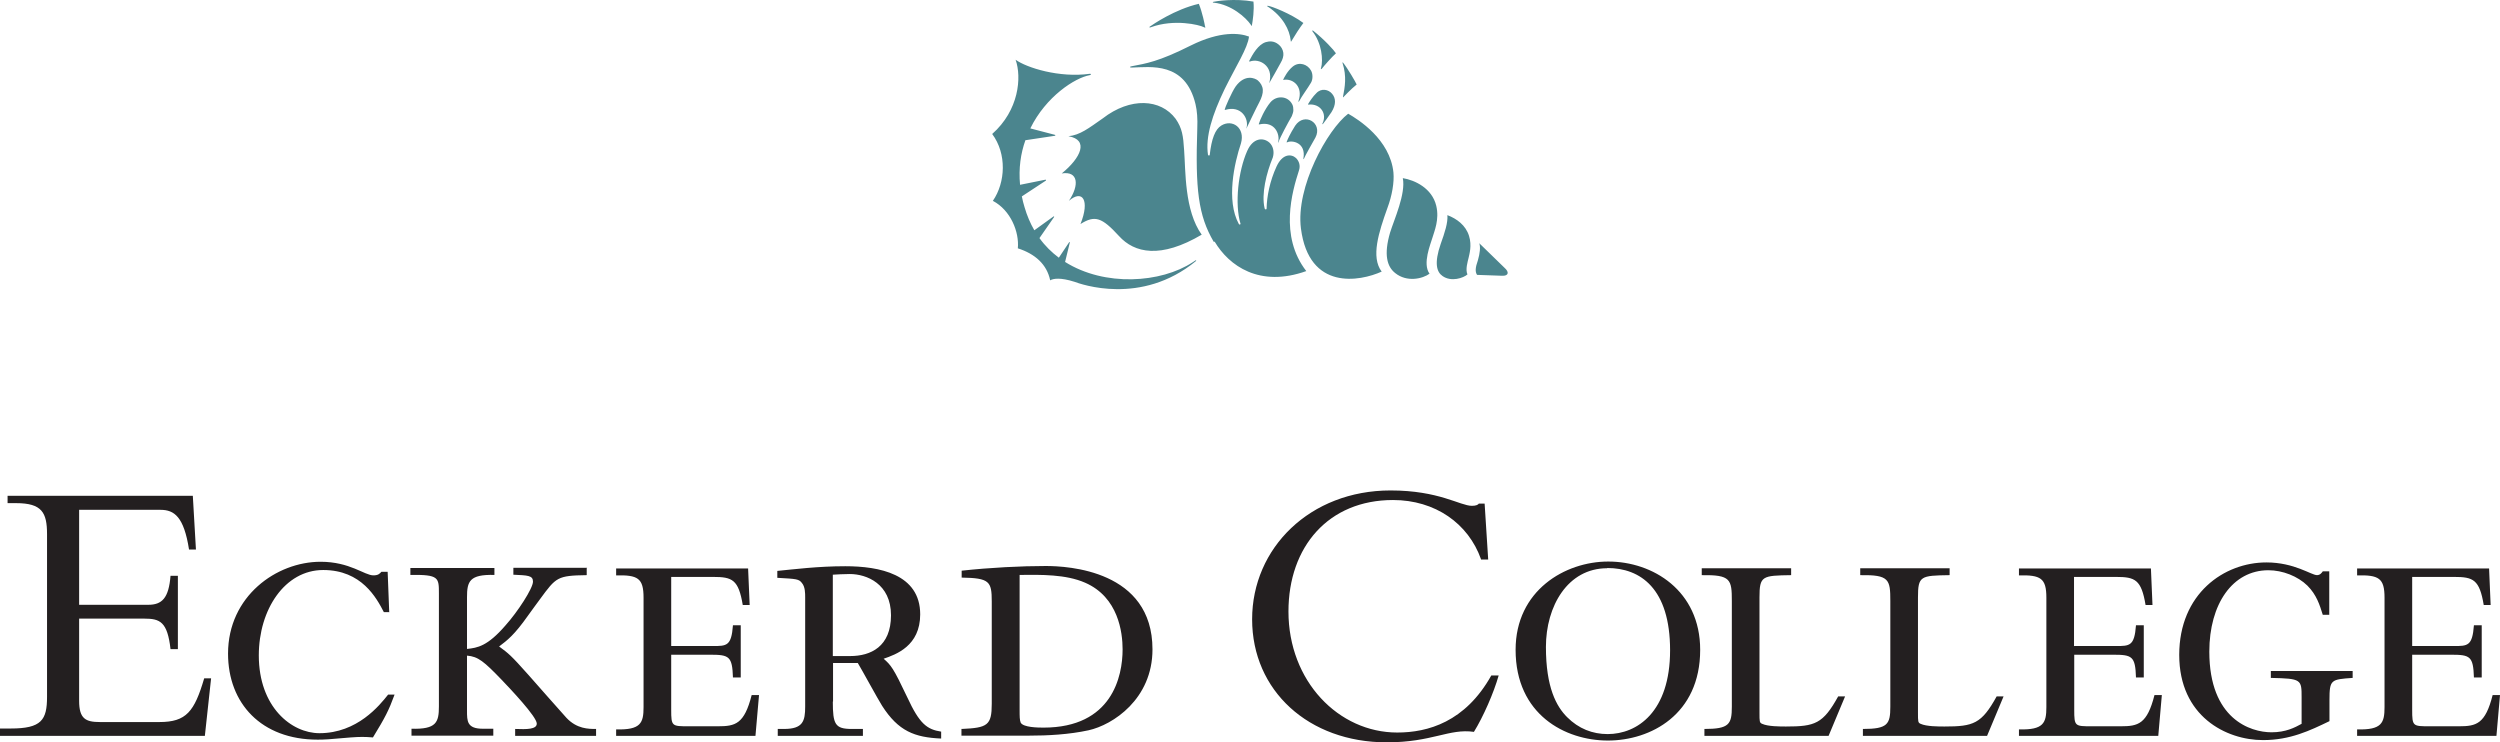 <?xml version="1.0" encoding="UTF-8"?>
<svg id="Layer_1" data-name="Layer 1" xmlns="http://www.w3.org/2000/svg" viewBox="0 0 424.077 125.922">
  <defs>
    <style>
      .cls-1 {
        fill: #231f20;
      }

      .cls-1, .cls-2 {
        fill-rule: evenodd;
      }

      .cls-2 {
        fill: #4b858e;
      }
    </style>
  </defs>
  <g id="name">
    <path id="eckerd" class="cls-1" d="M30.175,110.116h-1.248c-.529-4.651-1.777-5.18-4.462-5.18h-11.042v13.953c0,3.025,1.097,3.592,3.517,3.592h10.096c4.575,0,5.937-1.777,7.6-7.411h1.172l-1.059,9.756H0v-1.248h1.815c5.218,0,6.164-1.437,6.164-5.37v-27.604c0-3.668-.87-5.256-5.256-5.256h-1.437v-1.248h31.423l.529,9.113h-1.172c-.87-5.559-2.496-6.731-4.84-6.731h-13.802v16.109h11.722c2.344,0,3.479-1.134,3.781-4.916h1.248v12.441h0ZM66.098,103.839h-.983c-1.248-2.42-3.781-7.147-10.285-7.147s-10.928,6.693-10.928,14.483c0,8.773,5.559,13.197,10.285,13.197,6.428,0,10.21-4.727,11.647-6.542h1.097c-.983,2.685-1.588,3.857-3.668,7.26-1.437-.113-2.155-.113-3.744,0-3.781.34-4.5.378-5.634.378-9.567,0-15.201-6.164-15.201-14.596,0-9.756,8.243-15.579,15.693-15.579,4.991,0,7.449,2.307,8.962,2.307.794,0,1.059-.265,1.361-.605h1.059l.265,6.806h0l.076.038ZM99.525,96.39v1.172c-4.991.076-5.18.34-7.903,4.046-.643.908-1.361,1.815-2.042,2.798-2.344,3.328-3.517,4.197-4.916,5.256,1.588,1.172,1.966,1.437,4.991,4.84.983,1.097,5.445,6.201,6.428,7.26,1.777,1.891,3.744,1.891,5.029,1.891v1.172h-13.726v-1.172c1.966.076,3.668.076,3.668-.908,0-1.172-4.5-5.899-5.937-7.411-3.025-3.139-4.008-3.97-5.899-4.122v9.34c0,1.777,0,3.063,2.685,3.063h1.777v1.172h-13.878v-1.172c4.197.113,4.651-1.059,4.651-3.781v-19.171c0-2.685,0-3.214-4.84-3.139v-1.172h14.256v1.172c-4.235-.113-4.651,1.097-4.651,3.781v8.773c1.777-.189,3.479-.454,6.542-4.008,2.042-2.269,4.651-6.277,4.651-7.411,0-1.059-.908-1.059-3.328-1.172v-1.172h12.516l-.076.076ZM113.856,109.587h7.071c2.344,0,3.139,0,3.403-3.517h1.323v8.848h-1.323c-.113-3.592-.643-3.857-3.857-3.857h-6.617v9.34c0,2.798.113,2.798,2.949,2.798h4.991c2.949,0,4.462-.378,5.71-5.294h1.248l-.605,6.92h-23.633v-1.097c4.197.113,4.651-1.097,4.651-3.781v-18.566c0-3.328-.983-3.857-4.651-3.781v-1.172h22.386l.265,6.201h-1.172c-.718-4.311-1.777-4.764-4.991-4.764h-7.147v11.76h0v-.038ZM141.271,119.002c0,3.857.378,4.651,3.214,4.651h1.891v1.172h-14.445v-1.172h1.059c3.214,0,3.592-1.323,3.592-3.781v-18.529c0-.718,0-1.777-.529-2.42-.529-.718-.908-.718-4.197-.908v-1.172c2.76-.265,6.882-.794,11.533-.794,5.748,0,12.705,1.323,12.705,8.168,0,5.37-4.122,6.806-6.201,7.525,1.248,1.097,1.626,1.513,4.008,6.542,2.08,4.5,3.328,5.445,5.748,5.823v1.172c-4.5-.189-7.26-1.248-10.021-5.559-.718-1.134-3.517-6.277-4.122-7.26h-4.197v6.542h-.038ZM141.271,111.288h2.949c3.479,0,6.92-1.588,6.92-6.92s-4.122-6.995-6.995-6.995c-1.097,0-2.231.076-2.874.113v13.802h0ZM163.127,123.653c4.386-.189,5.105-.605,5.105-4.273v-17.356c0-3.403-.378-3.97-5.105-4.046v-1.172c4.84-.529,10.134-.794,14.256-.794,3.744,0,18.113.718,18.113,14.142,0,8.432-6.731,12.819-10.852,13.726-3.328.718-6.882.908-10.096.908h-11.457v-1.172h0l.038.038ZM172.958,120.363c0,1.172,0,1.777.189,2.231.454.794,2.874.832,3.857.832,11.647,0,13.424-8.697,13.424-13.273,0-2.874-.718-8.848-6.353-11.306-3.29-1.437-7.449-1.361-11.117-1.323v22.839h0Z"/>
    <path id="college" class="cls-1" d="M251.232,94.877c-2.155-6.088-7.79-10.058-14.936-10.058-10.928,0-17.734,7.903-17.734,18.907,0,11.836,8.508,20.533,18.453,20.533,5.18,0,11.533-1.777,15.957-9.68h1.248c-.832,2.949-2.609,6.995-4.197,9.567-4.197-.605-7.071,1.777-14.785,1.777-13.272,0-22.839-8.773-22.839-20.873s9.831-21.856,23.482-21.856c8.243,0,11.798,2.609,13.802,2.609.718,0,1.059-.189,1.172-.378h.983l.605,9.491h-1.248l.038-.038ZM272.824,95.255c7.525,0,15.579,4.916,15.579,14.974,0,11.004-8.432,15.39-15.655,15.39s-15.655-4.386-15.655-15.39c0-10.096,8.432-14.974,15.693-14.974h.038ZM272.635,96.39c-6.731,0-10.399,6.466-10.399,13.348s1.777,10.096,3.592,11.911c1.966,1.966,4.311,2.874,6.882,2.874,4.991,0,10.588-3.744,10.588-14.218s-5.029-13.953-10.663-13.953h0v.038ZM303.831,96.39v1.172c-4.916.076-5.369.113-5.369,3.781v19.55c0,1.513,0,1.702.454,1.891.983.454,3.025.454,4.046.454,4.916,0,6.277-.454,8.848-5.105h1.172l-2.798,6.693h-21.062v-1.172c4.197,0,4.651-.794,4.651-3.781v-17.924c0-3.668-.189-4.462-5.105-4.386v-1.172s15.163,0,15.163,0ZM330.716,96.39v1.172c-4.916.076-5.369.113-5.369,3.781v19.55c0,1.513,0,1.702.454,1.891.983.454,3.025.454,4.046.454,4.916,0,6.277-.454,8.848-5.105h1.172l-2.798,6.693h-21.062v-1.172c4.197,0,4.651-.794,4.651-3.781v-17.924c0-3.668-.189-4.462-5.105-4.386v-1.172h15.201-.038ZM351.854,109.587h7.071c2.344,0,3.139,0,3.403-3.517h1.323v8.848h-1.323c-.113-3.592-.643-3.857-3.857-3.857h-6.617v9.34c0,2.798.113,2.798,2.949,2.798h4.954c2.949,0,4.462-.378,5.71-5.294h1.248l-.605,6.92h-23.633v-1.097c4.197.113,4.651-1.097,4.651-3.781v-18.566c0-3.328-.983-3.857-4.651-3.781v-1.172h22.386l.265,6.201h-1.172c-.718-4.311-1.777-4.764-4.991-4.764h-7.147v11.76h0l.038-.038ZM395.112,104.293h-1.097c-.529-1.702-1.059-3.403-2.609-4.954-1.626-1.588-4.197-2.609-6.617-2.609-6.088,0-10.021,5.748-10.021,13.802,0,11.457,6.995,13.688,10.55,13.688,2.42,0,3.933-.794,5.105-1.437v-4.462c0-3.063,0-3.214-5.218-3.328v-1.172h13.878v1.172c-3.668.265-3.933.265-3.933,3.744v3.592c-3.29,1.588-6.655,3.214-11.268,3.214-6.277,0-14.218-4.046-14.218-14.445s7.6-15.693,14.785-15.693c4.764,0,7.6,2.155,8.584,2.155.529,0,.794-.378.983-.643h1.097v7.449h0v-.076ZM409.179,109.587h7.071c2.344,0,3.139,0,3.403-3.517h1.323v8.848h-1.323c-.113-3.592-.643-3.857-3.857-3.857h-6.617v9.34c0,2.798.113,2.798,2.949,2.798h4.991c2.949,0,4.462-.378,5.71-5.294h1.248l-.605,6.92h-23.633v-1.097c4.197.113,4.651-1.097,4.651-3.781v-18.566c0-3.328-.983-3.857-4.651-3.781v-1.172h22.386l.265,6.201h-1.172c-.718-4.311-1.777-4.764-4.991-4.764h-7.147v11.76h0v-.038Z"/>
  </g>
  <path id="mark" class="cls-2" d="M206.045,40.993c2.42,4.084,7.6,7.827,15.541,4.991-4.613-5.937-2.382-13.537-1.248-17.054.303-.87,0-1.626-.492-2.118-.832-.756-2.307-.718-3.29,1.399-1.172,2.533-1.664,5.143-1.702,7.185,0,.151-.265.227-.34-.076-.567-2.42.303-5.975,1.399-8.621.303-1.021,0-1.966-.567-2.496-1.059-.945-2.798-.832-3.781,1.399-1.513,3.403-2.155,8.962-1.134,12.365,0,.113-.189.227-.303,0-2.155-3.97-.756-10.285.378-13.651.756-2.647-1.475-4.159-3.328-3.025-1.059.643-1.664,2.269-1.966,4.954,0,.189-.265.189-.303,0-.454-3.025.718-6.769,2.836-11.155,1.928-3.895,3.933-6.995,4.122-8.886-1.588-.605-4.84-.983-9.869,1.513-5.483,2.76-7.638,3.063-10.021,3.517-.378.038-.378.265,0,.227,3.139-.076,9.075-1.059,10.815,6.201.265,1.134.378,2.42.303,4.159-.34,10.247.151,14.709,2.798,19.209h0l.151-.038ZM234.405,46.06c-3.744,1.702-12.365,3.29-13.726-7.298-.908-7.033,4.5-16.789,8.016-19.474,1.664.945,7.109,4.349,7.676,9.983.151,1.626-.227,3.895-1.021,6.012-1.475,4.122-2.836,8.319-.983,10.777h.038ZM242.535,46.4c-1.21.908-3.895,1.513-5.861-.076-1.399-1.097-1.966-3.139-.87-6.882.681-2.193,2.685-6.58,2.155-9.226,2.042.34,4.954,1.702,5.672,4.689.567,2.344-.34,4.349-.643,5.407-.303,1.059-1.739,4.424-.492,6.126h0l.038-.038ZM245.522,36.493c1.588.605,3.101,1.702,3.668,3.517.529,1.664.038,3.176-.076,3.744-.151.643-.567,1.966-.189,2.798-.681.605-2.76,1.323-4.235.265-.983-.681-1.437-2.155-.303-5.445.681-1.891,1.248-3.63,1.134-4.878h0ZM250.93,41.258l4.273,4.159c.87.756.681,1.399-.378,1.361l-4.273-.151c-.34-.529-.303-1.21.151-2.496.34-1.172.454-2.231.227-2.874h0ZM221.171,26.964c.113-.378,1.626-3.025,1.966-3.63,1.286-2.458-1.853-4.386-3.441-2.004-.908,1.437-1.323,2.42-1.399,2.647-.076.189-.038.227.076.151.794-.378,3.214.038,2.723,2.76,0,.113.038.151.076.076h0ZM224.385,21.065c.189-.227,1.021-1.361,1.475-2.042.794-1.286.756-2.344.113-3.101-.605-.756-1.853-1.021-2.685-.113-.567.529-1.21,1.513-1.399,1.853-.038.076,0,.113.113.076,2.004-.189,3.176,1.588,2.307,3.252,0,.076,0,.151.076.038h0v.038ZM216.898,24.053c.189-.643,1.588-3.252,2.231-4.349.151-.378.265-.718.265-1.021,0-.378-.038-.681-.189-.983-.756-1.475-2.685-1.55-3.706-.34-.945,1.134-1.777,2.987-1.966,3.668,0,.076,0,.113.076.076,2.685-.605,3.517,1.702,3.214,2.949,0,.113.076.151.113.038h0l-.038-.038ZM220.376,17.171c.454-.87,1.475-2.231,2.004-3.139.34-.567.34-1.513,0-2.08-.567-1.021-1.966-1.55-3.063-.681-.945.756-1.513,1.966-1.626,2.193-.076.113,0,.113.076.076,1.626-.265,3.328,1.21,2.496,3.592-.076.113,0,.189.113.038h0ZM211.49,21.67s1.739-3.63,2.118-4.311c.416-.794.643-1.513.605-2.118-.038-.643-.378-1.172-.832-1.588-.454-.378-2.193-1.172-3.781,1.021-.681.983-1.815,3.63-1.853,3.895q0,.076.076.076c2.76-.832,4.046,1.513,3.63,3.025,0,.076.038.151.076.038h0l-.038-.038ZM215.385,13.957c.151-.227,1.55-2.723,1.853-3.29.34-.567.529-1.172.454-1.702-.076-.567-.378-1.097-.832-1.437-.756-.605-1.513-.567-2.155-.378-1.286.416-2.193,2.004-2.798,3.176,0,.076,0,.151.113.113,1.55-.605,4.008.681,3.328,3.479-.076.151,0,.151.076.038h-.038ZM227.939,16.414s1.286-1.361,2.193-2.08c-.151-.378-1.513-2.723-2.307-3.706-.113-.076-.151,0-.076.113.718,2.231.378,4.046.076,5.596-.038.151,0,.265.113.076h0ZM224.196,11.688c.34-.454,1.739-2.042,2.42-2.647-.303-.492-1.928-2.307-3.895-3.857-.113-.076-.151.076-.076.151,1.55,1.966,1.853,4.802,1.437,6.239-.076.151,0,.227.113.076h0v.038ZM219.053,6.999c.643-1.097,1.437-2.307,2.042-3.101-2.118-1.588-5.483-2.874-6.012-2.912-.189,0-.227.038,0,.151,2.571,1.702,3.668,3.933,3.857,5.71,0,.189.038.303.151.113h0l-.038.038ZM212.36,4.314c.151-.832.416-2.609.265-4.046-3.214-.567-6.315-.076-6.806.038-.151.113-.113.151.113.151,2.949.34,5.369,2.458,6.277,3.781.076.151.151.227.189.076h-.038ZM204.419,4.541c-.076-.492-.454-2.382-1.059-3.895-4.084.945-7.752,3.479-8.357,3.895-.076.076,0,.189.227.076,3.97-1.437,8.205-.416,9,0,.265.113.227.113.227-.113h0l-.038.038ZM203.852,39.821c-2.949-4.122-2.723-10.852-2.987-14.331-.151-2.458-.34-3.744-1.437-5.332-2.533-3.403-7.676-3.706-12.365-.076-2.382,1.664-3.857,2.836-5.823,3.025,3.517.605,2.118,3.668-1.134,6.315,2.798-.454,3.025,1.966,1.21,4.651,2.307-2.004,3.592-.113,1.966,3.933,2.458-1.55,3.63-1.134,6.542,2.042,2.609,2.874,7.033,3.895,14.067-.265h0l-.038.038ZM178.101,47.573c.567-.34,1.777-.529,4.159.227,1.021.378,11.306,4.122,20.608-3.517.113-.113,0-.151-.076-.113-.151.113-.303.189-.454.303-5.407,3.554-14.936,4.197-21.667-.038l.794-3.252c.038-.151-.076-.151-.113-.076l-1.739,2.609c-1.21-.908-2.344-2.004-3.29-3.328l2.496-3.592s0-.151-.113-.076l-3.252,2.344c-.681-1.172-1.248-2.496-1.664-3.933-.189-.605-.34-1.21-.454-1.815l4.084-2.685s.076-.151-.076-.151l-4.311.87c-.265-2.798.113-5.332.908-7.563l5.029-.756s.113-.113,0-.151l-4.197-1.097c2.647-5.407,7.563-8.584,10.096-9.037.265-.038.227-.265,0-.227-5.18.718-10.701-1.021-12.592-2.382,1.059,2.987.567,8.584-3.97,12.592,2.496,3.365,2.269,8.206.113,11.344,3.025,1.588,4.5,5.294,4.235,8.054,2.949.945,4.916,2.723,5.483,5.407h0l-.038.038Z"/>
</svg>